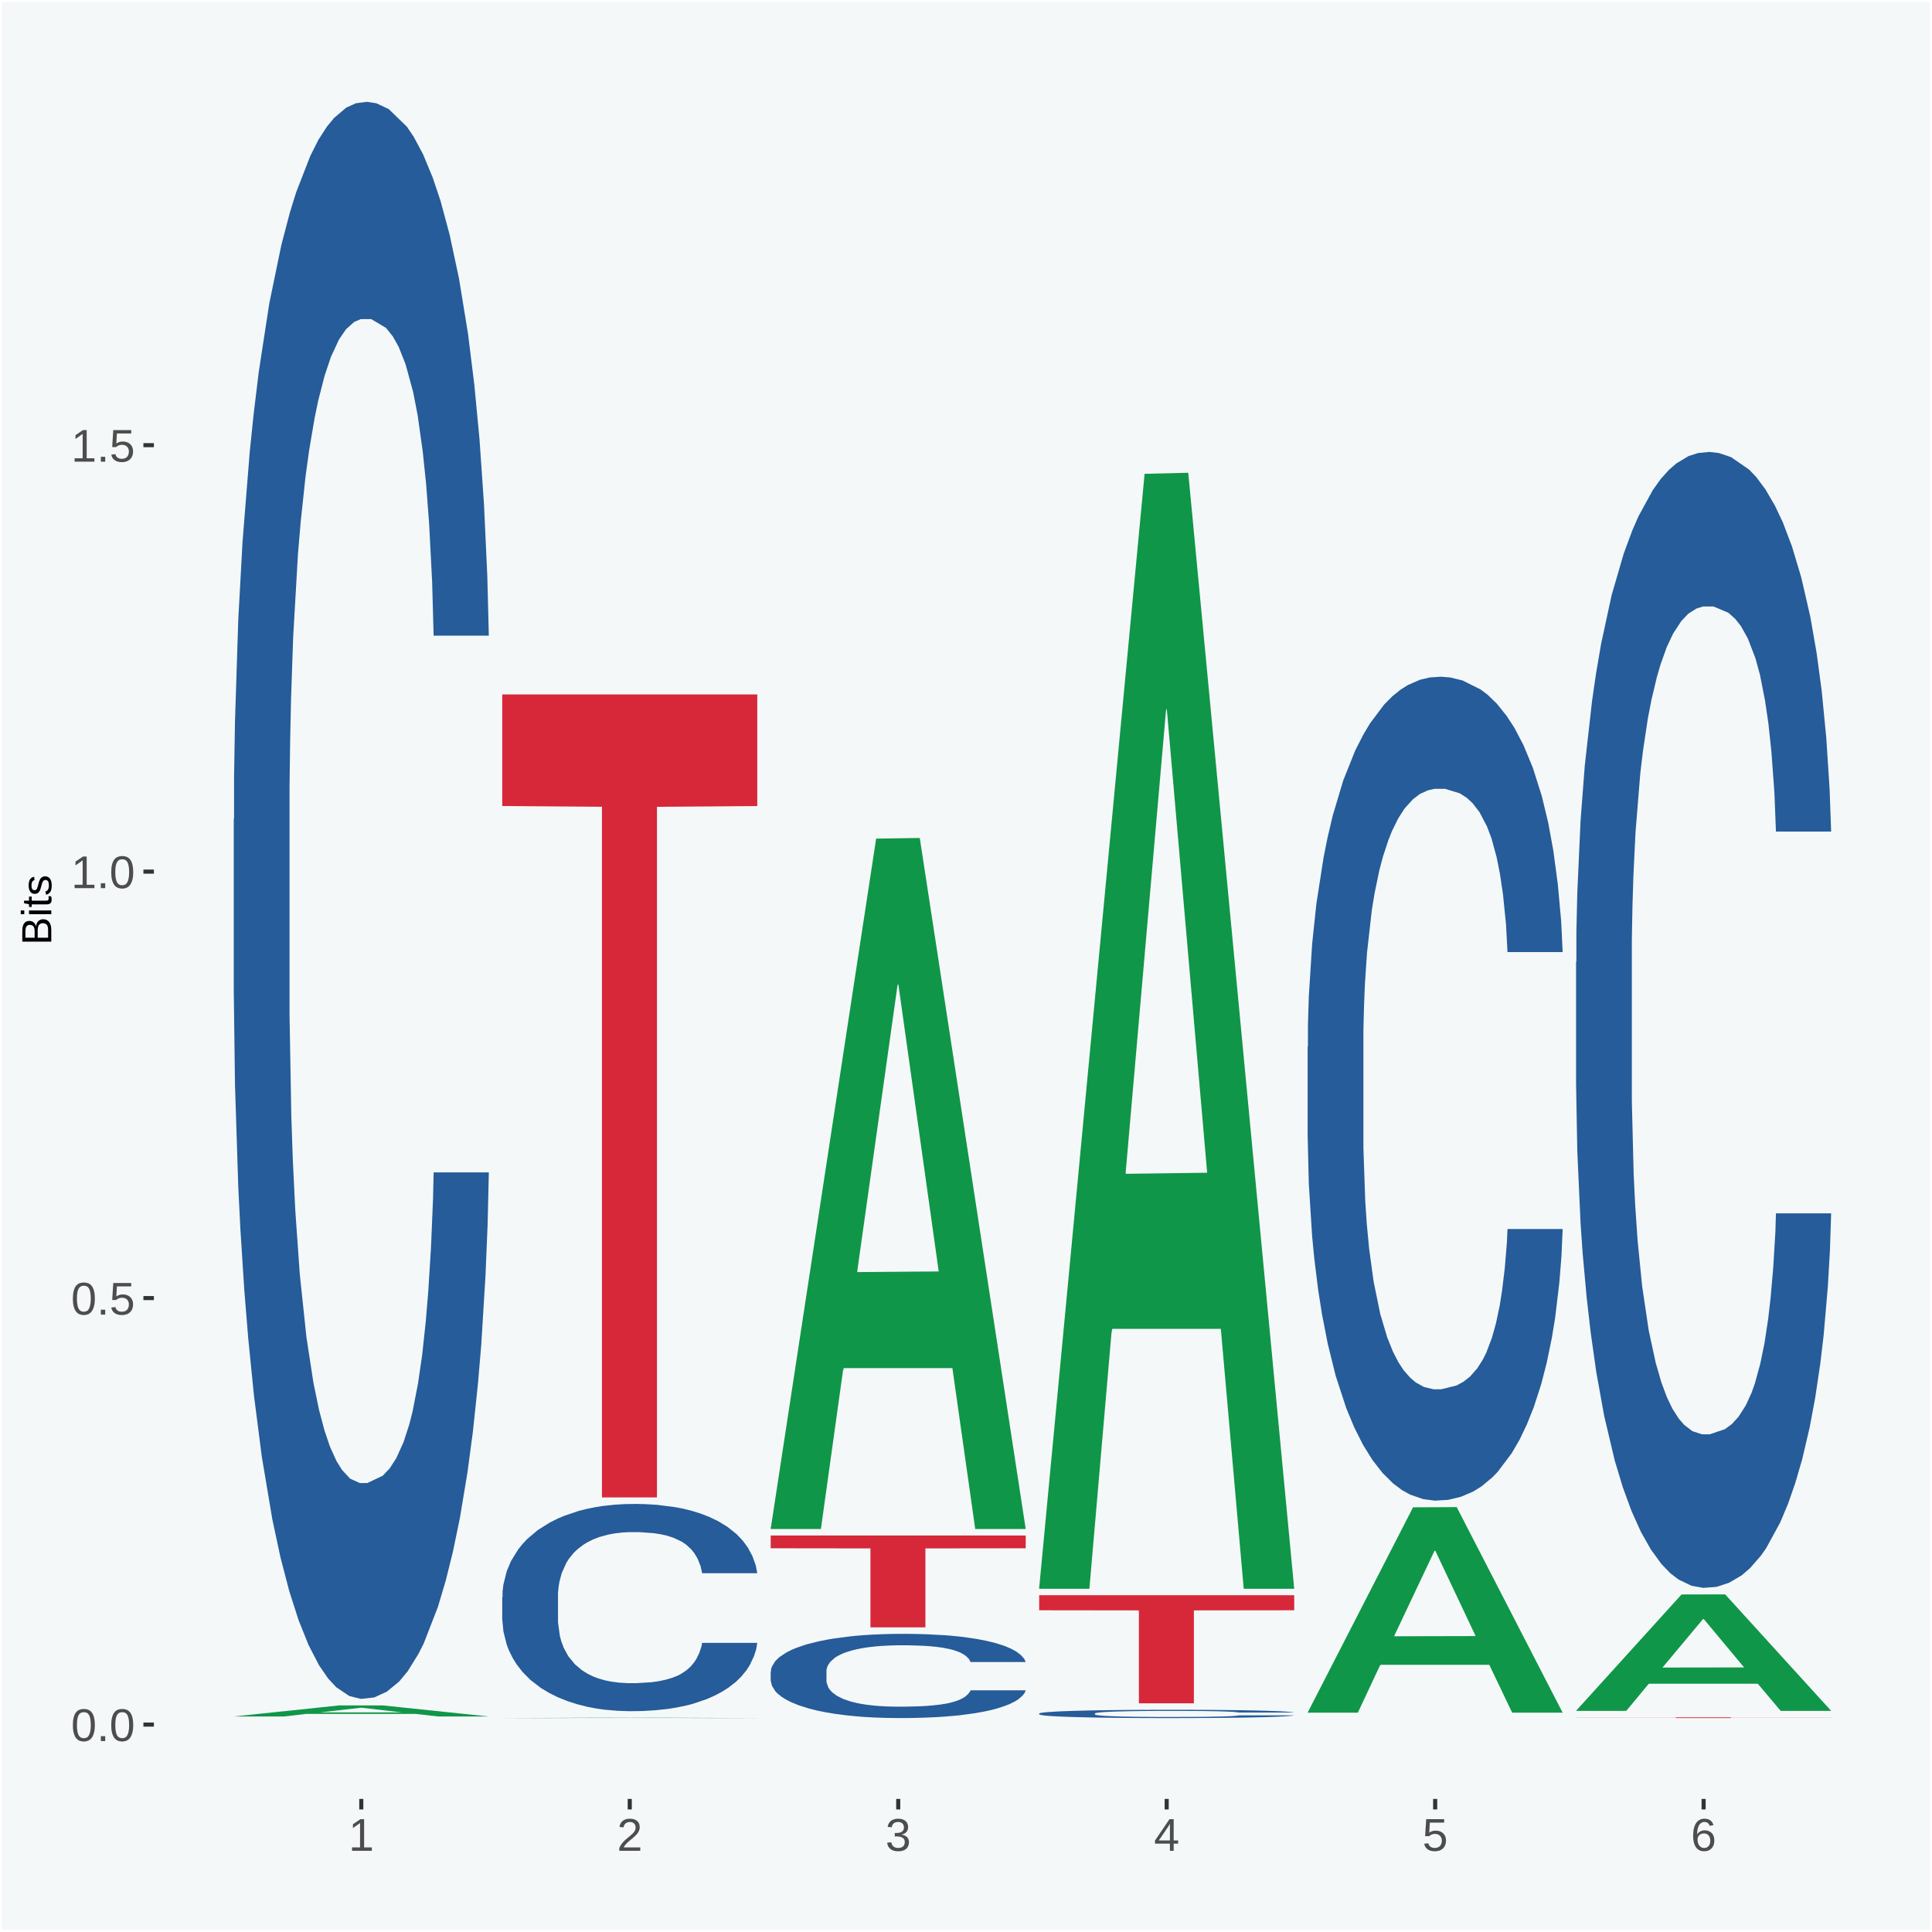 <?xml version="1.0" encoding="UTF-8"?>
<svg xmlns="http://www.w3.org/2000/svg" xmlns:xlink="http://www.w3.org/1999/xlink" width="504pt" height="504pt" viewBox="0 0 504 504" version="1.1">
<defs>
<g>
<symbol overflow="visible" id="glyph0-0">
<path style="stroke:none;" d="M 0.406 0 L 0.406 -8 L 3.594 -8 L 3.594 0 Z M 0.797 -0.406 L 3.188 -0.406 L 3.188 -7.594 L 0.797 -7.594 Z M 0.797 -0.406 "/>
</symbol>
<symbol overflow="visible" id="glyph0-1">
<path style="stroke:none;" d="M 6.203 -4.125 C 6.203 -3.332 6.125 -2.664 5.969 -2.125 C 5.82 -1.582 5.617 -1.145 5.359 -0.812 C 5.098 -0.477 4.789 -0.238 4.438 -0.094 C 4.094 0.051 3.723 0.125 3.328 0.125 C 2.922 0.125 2.539 0.051 2.188 -0.094 C 1.844 -0.238 1.539 -0.477 1.281 -0.812 C 1.031 -1.145 0.832 -1.582 0.688 -2.125 C 0.539 -2.664 0.469 -3.332 0.469 -4.125 C 0.469 -4.957 0.539 -5.645 0.688 -6.188 C 0.832 -6.738 1.035 -7.176 1.297 -7.5 C 1.555 -7.82 1.859 -8.047 2.203 -8.172 C 2.555 -8.305 2.941 -8.375 3.359 -8.375 C 3.754 -8.375 4.125 -8.305 4.469 -8.172 C 4.812 -8.047 5.113 -7.82 5.375 -7.5 C 5.633 -7.176 5.836 -6.738 5.984 -6.188 C 6.129 -5.645 6.203 -4.957 6.203 -4.125 Z M 5.141 -4.125 C 5.141 -4.781 5.098 -5.328 5.016 -5.766 C 4.941 -6.203 4.828 -6.551 4.672 -6.812 C 4.516 -7.07 4.328 -7.254 4.109 -7.359 C 3.891 -7.473 3.641 -7.531 3.359 -7.531 C 3.055 -7.531 2.789 -7.473 2.562 -7.359 C 2.344 -7.254 2.156 -7.07 2 -6.812 C 1.844 -6.551 1.723 -6.203 1.641 -5.766 C 1.566 -5.328 1.531 -4.781 1.531 -4.125 C 1.531 -3.5 1.57 -2.969 1.656 -2.531 C 1.738 -2.094 1.852 -1.742 2 -1.484 C 2.156 -1.223 2.344 -1.035 2.562 -0.922 C 2.789 -0.805 3.047 -0.75 3.328 -0.75 C 3.609 -0.75 3.859 -0.805 4.078 -0.922 C 4.305 -1.035 4.492 -1.223 4.641 -1.484 C 4.797 -1.742 4.914 -2.094 5 -2.531 C 5.094 -2.969 5.141 -3.5 5.141 -4.125 Z M 5.141 -4.125 "/>
</symbol>
<symbol overflow="visible" id="glyph0-2">
<path style="stroke:none;" d="M 1.094 0 L 1.094 -1.281 L 2.234 -1.281 L 2.234 0 Z M 1.094 0 "/>
</symbol>
<symbol overflow="visible" id="glyph0-3">
<path style="stroke:none;" d="M 6.172 -2.688 C 6.172 -2.27 6.109 -1.891 5.984 -1.547 C 5.859 -1.203 5.672 -0.906 5.422 -0.656 C 5.18 -0.414 4.879 -0.223 4.516 -0.078 C 4.148 0.055 3.723 0.125 3.234 0.125 C 2.805 0.125 2.43 0.07 2.109 -0.031 C 1.785 -0.133 1.508 -0.273 1.281 -0.453 C 1.062 -0.629 0.883 -0.836 0.75 -1.078 C 0.625 -1.316 0.535 -1.57 0.484 -1.844 L 1.547 -1.969 C 1.586 -1.812 1.645 -1.66 1.719 -1.516 C 1.801 -1.367 1.91 -1.238 2.047 -1.125 C 2.18 -1.008 2.348 -0.914 2.547 -0.844 C 2.742 -0.781 2.984 -0.75 3.266 -0.75 C 3.535 -0.75 3.781 -0.789 4 -0.875 C 4.227 -0.957 4.422 -1.078 4.578 -1.234 C 4.734 -1.398 4.852 -1.602 4.938 -1.844 C 5.031 -2.082 5.078 -2.359 5.078 -2.672 C 5.078 -2.922 5.035 -3.148 4.953 -3.359 C 4.867 -3.578 4.75 -3.766 4.594 -3.922 C 4.445 -4.078 4.258 -4.195 4.031 -4.281 C 3.812 -4.363 3.562 -4.406 3.281 -4.406 C 3.113 -4.406 2.953 -4.391 2.797 -4.359 C 2.648 -4.328 2.516 -4.285 2.391 -4.234 C 2.266 -4.18 2.148 -4.117 2.047 -4.047 C 1.941 -3.973 1.844 -3.895 1.75 -3.812 L 0.719 -3.812 L 1 -8.25 L 5.688 -8.25 L 5.688 -7.359 L 1.953 -7.359 L 1.797 -4.734 C 1.984 -4.879 2.219 -5.004 2.5 -5.109 C 2.781 -5.211 3.113 -5.266 3.5 -5.266 C 3.914 -5.266 4.285 -5.203 4.609 -5.078 C 4.941 -4.953 5.223 -4.773 5.453 -4.547 C 5.68 -4.316 5.859 -4.047 5.984 -3.734 C 6.109 -3.422 6.172 -3.07 6.172 -2.688 Z M 6.172 -2.688 "/>
</symbol>
<symbol overflow="visible" id="glyph0-4">
<path style="stroke:none;" d="M 0.922 0 L 0.922 -0.891 L 3.016 -0.891 L 3.016 -7.25 L 1.156 -5.922 L 1.156 -6.922 L 3.109 -8.25 L 4.078 -8.25 L 4.078 -0.891 L 6.094 -0.891 L 6.094 0 Z M 0.922 0 "/>
</symbol>
<symbol overflow="visible" id="glyph0-5">
<path style="stroke:none;" d="M 0.609 0 L 0.609 -0.75 C 0.805 -1.207 1.047 -1.609 1.328 -1.953 C 1.617 -2.305 1.922 -2.625 2.234 -2.906 C 2.555 -3.188 2.867 -3.445 3.172 -3.688 C 3.484 -3.938 3.766 -4.18 4.016 -4.422 C 4.266 -4.66 4.469 -4.91 4.625 -5.172 C 4.781 -5.441 4.859 -5.742 4.859 -6.078 C 4.859 -6.316 4.82 -6.523 4.75 -6.703 C 4.676 -6.879 4.57 -7.023 4.438 -7.141 C 4.312 -7.266 4.156 -7.359 3.969 -7.422 C 3.781 -7.484 3.578 -7.516 3.359 -7.516 C 3.141 -7.516 2.938 -7.484 2.75 -7.422 C 2.57 -7.367 2.41 -7.281 2.266 -7.156 C 2.117 -7.039 2 -6.895 1.906 -6.719 C 1.812 -6.551 1.754 -6.352 1.734 -6.125 L 0.656 -6.219 C 0.688 -6.508 0.766 -6.785 0.891 -7.047 C 1.023 -7.316 1.203 -7.551 1.422 -7.75 C 1.648 -7.945 1.922 -8.098 2.234 -8.203 C 2.555 -8.316 2.93 -8.375 3.359 -8.375 C 3.766 -8.375 4.125 -8.328 4.438 -8.234 C 4.758 -8.141 5.031 -7.992 5.25 -7.797 C 5.477 -7.609 5.648 -7.375 5.766 -7.094 C 5.879 -6.812 5.938 -6.488 5.938 -6.125 C 5.938 -5.844 5.883 -5.578 5.781 -5.328 C 5.688 -5.078 5.555 -4.836 5.391 -4.609 C 5.223 -4.379 5.031 -4.16 4.812 -3.953 C 4.594 -3.742 4.363 -3.535 4.125 -3.328 C 3.895 -3.129 3.656 -2.93 3.406 -2.734 C 3.164 -2.535 2.938 -2.336 2.719 -2.141 C 2.508 -1.941 2.32 -1.738 2.156 -1.531 C 1.988 -1.332 1.859 -1.117 1.766 -0.891 L 6.078 -0.891 L 6.078 0 Z M 0.609 0 "/>
</symbol>
<symbol overflow="visible" id="glyph0-6">
<path style="stroke:none;" d="M 6.141 -2.281 C 6.141 -1.906 6.078 -1.566 5.953 -1.266 C 5.836 -0.973 5.66 -0.723 5.422 -0.516 C 5.18 -0.305 4.883 -0.145 4.531 -0.031 C 4.188 0.07 3.789 0.125 3.344 0.125 C 2.832 0.125 2.398 0.062 2.047 -0.062 C 1.703 -0.195 1.414 -0.367 1.188 -0.578 C 0.957 -0.785 0.785 -1.02 0.672 -1.281 C 0.566 -1.551 0.492 -1.832 0.453 -2.125 L 1.547 -2.219 C 1.578 -2 1.633 -1.801 1.719 -1.625 C 1.801 -1.445 1.914 -1.289 2.062 -1.156 C 2.207 -1.031 2.383 -0.93 2.594 -0.859 C 2.801 -0.785 3.051 -0.75 3.344 -0.75 C 3.875 -0.75 4.289 -0.879 4.594 -1.141 C 4.895 -1.41 5.047 -1.801 5.047 -2.312 C 5.047 -2.613 4.977 -2.859 4.844 -3.047 C 4.707 -3.234 4.539 -3.379 4.344 -3.484 C 4.145 -3.586 3.926 -3.656 3.688 -3.688 C 3.445 -3.727 3.227 -3.75 3.031 -3.75 L 2.438 -3.75 L 2.438 -4.656 L 3.016 -4.656 C 3.211 -4.656 3.414 -4.676 3.625 -4.719 C 3.844 -4.758 4.039 -4.832 4.219 -4.938 C 4.395 -5.051 4.539 -5.195 4.656 -5.375 C 4.77 -5.562 4.828 -5.797 4.828 -6.078 C 4.828 -6.523 4.695 -6.875 4.438 -7.125 C 4.188 -7.383 3.801 -7.516 3.281 -7.516 C 2.82 -7.516 2.445 -7.395 2.156 -7.156 C 1.875 -6.914 1.707 -6.578 1.656 -6.141 L 0.594 -6.234 C 0.633 -6.598 0.734 -6.91 0.891 -7.172 C 1.047 -7.441 1.242 -7.664 1.484 -7.844 C 1.734 -8.02 2.008 -8.148 2.312 -8.234 C 2.625 -8.328 2.953 -8.375 3.297 -8.375 C 3.754 -8.375 4.148 -8.316 4.484 -8.203 C 4.816 -8.086 5.086 -7.93 5.297 -7.734 C 5.516 -7.535 5.672 -7.301 5.766 -7.031 C 5.867 -6.77 5.922 -6.488 5.922 -6.188 C 5.922 -5.945 5.883 -5.723 5.812 -5.516 C 5.75 -5.305 5.645 -5.113 5.5 -4.938 C 5.363 -4.77 5.188 -4.625 4.969 -4.5 C 4.75 -4.383 4.488 -4.297 4.188 -4.234 L 4.188 -4.219 C 4.52 -4.176 4.805 -4.098 5.047 -3.984 C 5.297 -3.867 5.5 -3.723 5.656 -3.547 C 5.82 -3.379 5.941 -3.188 6.016 -2.969 C 6.098 -2.75 6.141 -2.52 6.141 -2.281 Z M 6.141 -2.281 "/>
</symbol>
<symbol overflow="visible" id="glyph0-7">
<path style="stroke:none;" d="M 5.156 -1.875 L 5.156 0 L 4.172 0 L 4.172 -1.875 L 0.281 -1.875 L 0.281 -2.688 L 4.062 -8.25 L 5.156 -8.25 L 5.156 -2.703 L 6.328 -2.703 L 6.328 -1.875 Z M 4.172 -7.062 C 4.16 -7.039 4.141 -7.004 4.109 -6.953 C 4.078 -6.898 4.039 -6.836 4 -6.766 C 3.957 -6.691 3.914 -6.617 3.875 -6.547 C 3.844 -6.473 3.812 -6.414 3.781 -6.375 L 1.656 -3.25 C 1.633 -3.219 1.602 -3.176 1.562 -3.125 C 1.531 -3.07 1.492 -3.02 1.453 -2.969 C 1.422 -2.914 1.383 -2.863 1.344 -2.812 C 1.301 -2.77 1.27 -2.734 1.25 -2.703 L 4.172 -2.703 Z M 4.172 -7.062 "/>
</symbol>
<symbol overflow="visible" id="glyph0-8">
<path style="stroke:none;" d="M 6.141 -2.703 C 6.141 -2.285 6.082 -1.906 5.969 -1.562 C 5.852 -1.219 5.68 -0.922 5.453 -0.672 C 5.234 -0.422 4.957 -0.223 4.625 -0.078 C 4.289 0.055 3.91 0.125 3.484 0.125 C 3.004 0.125 2.582 0.031 2.219 -0.156 C 1.863 -0.344 1.566 -0.609 1.328 -0.953 C 1.086 -1.297 0.906 -1.719 0.781 -2.219 C 0.664 -2.727 0.609 -3.301 0.609 -3.938 C 0.609 -4.676 0.676 -5.32 0.812 -5.875 C 0.945 -6.426 1.141 -6.883 1.391 -7.25 C 1.648 -7.625 1.961 -7.906 2.328 -8.094 C 2.691 -8.281 3.102 -8.375 3.562 -8.375 C 3.844 -8.375 4.102 -8.344 4.344 -8.281 C 4.594 -8.227 4.816 -8.133 5.016 -8 C 5.223 -7.875 5.398 -7.703 5.547 -7.484 C 5.703 -7.273 5.828 -7.016 5.922 -6.703 L 4.906 -6.516 C 4.801 -6.867 4.629 -7.125 4.391 -7.281 C 4.148 -7.445 3.867 -7.531 3.547 -7.531 C 3.266 -7.531 3.004 -7.457 2.766 -7.312 C 2.535 -7.176 2.336 -6.973 2.172 -6.703 C 2.004 -6.43 1.875 -6.086 1.781 -5.672 C 1.695 -5.266 1.656 -4.789 1.656 -4.25 C 1.852 -4.602 2.125 -4.875 2.469 -5.062 C 2.812 -5.25 3.207 -5.344 3.656 -5.344 C 4.031 -5.344 4.367 -5.281 4.672 -5.156 C 4.984 -5.031 5.25 -4.852 5.469 -4.625 C 5.688 -4.406 5.852 -4.129 5.969 -3.797 C 6.082 -3.473 6.141 -3.109 6.141 -2.703 Z M 5.078 -2.656 C 5.078 -2.938 5.039 -3.191 4.969 -3.422 C 4.895 -3.66 4.785 -3.859 4.641 -4.016 C 4.504 -4.18 4.332 -4.305 4.125 -4.391 C 3.926 -4.484 3.688 -4.531 3.406 -4.531 C 3.219 -4.531 3.023 -4.5 2.828 -4.438 C 2.629 -4.383 2.453 -4.289 2.297 -4.156 C 2.141 -4.031 2.008 -3.863 1.906 -3.656 C 1.812 -3.457 1.766 -3.207 1.766 -2.906 C 1.766 -2.602 1.801 -2.316 1.875 -2.047 C 1.957 -1.785 2.07 -1.555 2.219 -1.359 C 2.363 -1.172 2.539 -1.02 2.75 -0.906 C 2.957 -0.789 3.191 -0.734 3.453 -0.734 C 3.703 -0.734 3.926 -0.773 4.125 -0.859 C 4.332 -0.953 4.504 -1.082 4.641 -1.25 C 4.785 -1.414 4.895 -1.613 4.969 -1.844 C 5.039 -2.082 5.078 -2.352 5.078 -2.656 Z M 5.078 -2.656 "/>
</symbol>
<symbol overflow="visible" id="glyph1-0">
<path style="stroke:none;" d="M 0 -0.359 L -7.328 -0.359 L -7.328 -3.281 L 0 -3.281 Z M -0.359 -0.734 L -0.359 -2.922 L -6.969 -2.922 L -6.969 -0.734 Z M -0.359 -0.734 "/>
</symbol>
<symbol overflow="visible" id="glyph1-1">
<path style="stroke:none;" d="M -2.125 -6.75 C -1.75 -6.75 -1.426 -6.676 -1.156 -6.531 C -0.883 -6.383 -0.66 -6.18 -0.484 -5.922 C -0.316 -5.672 -0.191 -5.375 -0.109 -5.031 C -0.035 -4.695 0 -4.344 0 -3.969 L 0 -0.906 L -7.562 -0.906 L -7.562 -3.656 C -7.562 -4.07 -7.523 -4.441 -7.453 -4.766 C -7.391 -5.098 -7.281 -5.379 -7.125 -5.609 C -6.977 -5.836 -6.789 -6.008 -6.562 -6.125 C -6.332 -6.25 -6.055 -6.312 -5.734 -6.312 C -5.523 -6.312 -5.328 -6.281 -5.141 -6.219 C -4.953 -6.164 -4.781 -6.078 -4.625 -5.953 C -4.477 -5.836 -4.348 -5.688 -4.234 -5.5 C -4.129 -5.32 -4.047 -5.113 -3.984 -4.875 C -3.953 -5.176 -3.883 -5.441 -3.781 -5.672 C -3.676 -5.91 -3.539 -6.109 -3.375 -6.266 C -3.219 -6.43 -3.031 -6.551 -2.812 -6.625 C -2.602 -6.707 -2.375 -6.75 -2.125 -6.75 Z M -5.609 -5.281 C -6.016 -5.281 -6.305 -5.141 -6.484 -4.859 C -6.66 -4.586 -6.75 -4.188 -6.75 -3.656 L -6.75 -1.922 L -4.344 -1.922 L -4.344 -3.656 C -4.344 -3.957 -4.375 -4.211 -4.438 -4.422 C -4.5 -4.629 -4.582 -4.797 -4.688 -4.922 C -4.801 -5.047 -4.93 -5.133 -5.078 -5.188 C -5.234 -5.25 -5.41 -5.281 -5.609 -5.281 Z M -2.219 -5.719 C -2.457 -5.719 -2.66 -5.672 -2.828 -5.578 C -2.992 -5.492 -3.129 -5.367 -3.234 -5.203 C -3.348 -5.047 -3.426 -4.848 -3.469 -4.609 C -3.52 -4.379 -3.547 -4.125 -3.547 -3.844 L -3.547 -1.922 L -0.828 -1.922 L -0.828 -3.922 C -0.828 -4.18 -0.848 -4.422 -0.891 -4.641 C -0.93 -4.859 -1.004 -5.047 -1.109 -5.203 C -1.211 -5.367 -1.352 -5.492 -1.531 -5.578 C -1.719 -5.672 -1.945 -5.719 -2.219 -5.719 Z M -2.219 -5.719 "/>
</symbol>
<symbol overflow="visible" id="glyph1-2">
<path style="stroke:none;" d="M -7.047 -0.734 L -7.969 -0.734 L -7.969 -1.703 L -7.047 -1.703 Z M 0 -0.734 L -5.812 -0.734 L -5.812 -1.703 L 0 -1.703 Z M 0 -0.734 "/>
</symbol>
<symbol overflow="visible" id="glyph1-3">
<path style="stroke:none;" d="M -0.047 -2.969 C -0.004 -2.82 0.023 -2.672 0.047 -2.516 C 0.078 -2.367 0.094 -2.195 0.094 -2 C 0.094 -1.227 -0.348 -0.844 -1.234 -0.844 L -5.109 -0.844 L -5.109 -0.172 L -5.812 -0.172 L -5.812 -0.875 L -7.109 -1.156 L -7.109 -1.812 L -5.812 -1.812 L -5.812 -2.875 L -5.109 -2.875 L -5.109 -1.812 L -1.438 -1.812 C -1.156 -1.812 -0.957 -1.852 -0.844 -1.938 C -0.738 -2.031 -0.688 -2.191 -0.688 -2.422 C -0.688 -2.516 -0.691 -2.602 -0.703 -2.688 C -0.711 -2.77 -0.727 -2.863 -0.75 -2.969 Z M -0.047 -2.969 "/>
</symbol>
<symbol overflow="visible" id="glyph1-4">
<path style="stroke:none;" d="M -1.609 -5.109 C -1.336 -5.109 -1.094 -5.051 -0.875 -4.938 C -0.664 -4.832 -0.488 -4.68 -0.344 -4.484 C -0.195 -4.285 -0.082 -4.039 0 -3.75 C 0.07 -3.457 0.109 -3.125 0.109 -2.75 C 0.109 -2.406 0.082 -2.098 0.031 -1.828 C -0.02 -1.555 -0.102 -1.316 -0.219 -1.109 C -0.332 -0.91 -0.484 -0.742 -0.672 -0.609 C -0.859 -0.473 -1.086 -0.375 -1.359 -0.312 L -1.531 -1.156 C -1.219 -1.238 -0.988 -1.41 -0.844 -1.672 C -0.695 -1.93 -0.625 -2.289 -0.625 -2.75 C -0.625 -2.957 -0.641 -3.145 -0.672 -3.312 C -0.703 -3.488 -0.75 -3.641 -0.812 -3.766 C -0.883 -3.891 -0.977 -3.984 -1.094 -4.047 C -1.207 -4.117 -1.352 -4.156 -1.531 -4.156 C -1.707 -4.156 -1.848 -4.113 -1.953 -4.031 C -2.066 -3.957 -2.16 -3.844 -2.234 -3.688 C -2.316 -3.539 -2.383 -3.363 -2.438 -3.156 C -2.5 -2.945 -2.562 -2.719 -2.625 -2.469 C -2.688 -2.238 -2.754 -2.008 -2.828 -1.781 C -2.898 -1.551 -3 -1.344 -3.125 -1.156 C -3.25 -0.969 -3.398 -0.816 -3.578 -0.703 C -3.766 -0.586 -4 -0.531 -4.281 -0.531 C -4.812 -0.531 -5.211 -0.719 -5.484 -1.094 C -5.766 -1.477 -5.906 -2.031 -5.906 -2.75 C -5.906 -3.395 -5.789 -3.906 -5.562 -4.281 C -5.332 -4.656 -4.973 -4.895 -4.484 -5 L -4.375 -4.125 C -4.52 -4.094 -4.645 -4.035 -4.75 -3.953 C -4.852 -3.867 -4.938 -3.766 -5 -3.641 C -5.062 -3.516 -5.102 -3.375 -5.125 -3.219 C -5.156 -3.07 -5.172 -2.914 -5.172 -2.75 C -5.172 -2.312 -5.102 -1.988 -4.969 -1.781 C -4.844 -1.582 -4.645 -1.484 -4.375 -1.484 C -4.219 -1.484 -4.086 -1.52 -3.984 -1.594 C -3.879 -1.664 -3.789 -1.77 -3.719 -1.906 C -3.656 -2.051 -3.598 -2.219 -3.547 -2.406 C -3.492 -2.602 -3.438 -2.816 -3.375 -3.047 C -3.332 -3.203 -3.289 -3.359 -3.25 -3.516 C -3.207 -3.68 -3.156 -3.836 -3.094 -3.984 C -3.031 -4.141 -2.957 -4.285 -2.875 -4.422 C -2.789 -4.555 -2.688 -4.672 -2.562 -4.766 C -2.445 -4.867 -2.312 -4.953 -2.156 -5.016 C -2 -5.078 -1.816 -5.109 -1.609 -5.109 Z M -1.609 -5.109 "/>
</symbol>
</g>
<clipPath id="clip1">
  <path d="M 40.148 5.48 L 498.52 5.48 L 498.52 469.281 L 40.148 469.281 Z M 40.148 5.48 "/>
</clipPath>
</defs>
<g id="surface1">
<rect x="0" y="0" width="504" height="504" style="fill:rgb(96.078%,97.255%,97.647%);fill-opacity:1;stroke:none;"/>
<path style="fill:none;stroke-width:1.07;stroke-linecap:round;stroke-linejoin:round;stroke:rgb(100%,100%,100%);stroke-opacity:1;stroke-miterlimit:10;" d="M 0 0 L 504 0 L 504 504 L 0 504 Z M 0 0 " transform="matrix(1,0,0,-1,0,504)"/>
<g clip-path="url(#clip1)" clip-rule="nonzero">
<path style=" stroke:none;fill-rule:nonzero;fill:rgb(96.078%,97.255%,97.647%);fill-opacity:1;" d="M 40.148 469.281 L 498.52 469.281 L 498.52 5.48 L 40.148 5.48 Z M 40.148 469.281 "/>
</g>
<path style=" stroke:none;fill-rule:nonzero;fill:rgb(6.274%,58.824%,28.235%);fill-opacity:1;" d="M 60.98 447.77 L 61.051 447.77 L 88.488 444.891 L 99.871 444.891 L 127.52 447.781 L 114.352 447.781 L 108.379 447.102 L 80.051 447.102 L 79.852 447.109 L 74.078 447.781 L 60.98 447.781 L 60.98 447.77 L 83.621 446.699 L 104.809 446.699 L 94.32 445.5 L 94.18 445.5 L 94.039 445.512 L 83.551 446.699 L 83.621 446.699 Z M 60.98 447.77 "/>
<path style=" stroke:none;fill-rule:nonzero;fill:rgb(14.51%,36.078%,60.001%);fill-opacity:1;" d="M 60.98 213.762 L 61.059 213.379 L 61.059 202.73 L 61.301 188.27 L 62.16 161.629 L 63.262 141.469 L 65.148 117.879 L 66.172 107.988 L 67.512 96.949 L 70.262 79.07 L 73.41 63.852 L 75.609 55.48 L 77.262 50.148 L 80.961 40.641 L 83.078 36.449 L 85.281 33.031 L 87.172 30.75 L 90.32 28.078 L 92.828 26.941 L 95.738 26.559 L 98.18 26.941 L 101.41 28.461 L 106.129 33.031 L 107.93 35.691 L 110.371 40.262 L 112.891 46.352 L 114.93 52.43 L 117.289 61.191 L 119.73 72.602 L 122.09 87.059 L 123.738 100.379 L 125.078 114.449 L 126.262 131.578 L 127.121 150.219 L 127.52 165.82 L 113.121 165.82 L 112.73 151.738 L 111.941 136.52 L 111.16 126.25 L 110.289 117.879 L 108.961 108.371 L 107.781 102.281 L 105.809 95.051 L 104 90.48 L 102.512 87.82 L 100.699 85.539 L 96.852 83.25 L 94.09 83.25 L 92.359 84.012 L 90.238 85.922 L 88.43 88.578 L 86.309 93.148 L 84.66 98.09 L 83 104.559 L 82.059 109.129 L 80.641 117.5 L 79.699 124.352 L 78.441 136.141 L 77.73 144.512 L 76.48 166.199 L 75.93 182.18 L 75.691 193.211 L 75.531 205.391 L 75.531 264.75 L 76 291.379 L 76.398 302.801 L 77.031 315.73 L 78.211 332.469 L 79.941 348.828 L 81.75 360.629 L 83.238 367.859 L 84.66 373.191 L 86.07 377.371 L 87.801 381.18 L 89.219 383.461 L 91.34 385.738 L 93.859 386.879 L 95.82 386.879 L 99.828 384.98 L 101.641 383.078 L 103.371 380.41 L 105.262 376.23 L 106.75 371.66 L 107.621 368.238 L 109.031 361.012 L 110.141 353.398 L 111.078 344.648 L 111.711 337.039 L 112.422 325.621 L 112.969 312.691 L 113.121 305.84 L 127.52 305.84 L 127.199 319.539 L 126.648 332.852 L 125.551 350.738 L 124.68 361.012 L 123.352 373.57 L 121.93 384.219 L 119.969 396.012 L 118.16 404.77 L 116.27 412.379 L 114.23 419.219 L 110.531 428.738 L 109.191 431.398 L 106.359 435.969 L 104.16 438.629 L 100.93 441.289 L 97.629 442.809 L 94.172 443.199 L 91.102 442.43 L 87.719 440.148 L 85.602 437.871 L 83.238 434.441 L 80.488 429.121 L 77.891 422.648 L 75.449 415.039 L 73.172 406.289 L 71.051 396.398 L 68.301 380.031 L 66.25 364.051 L 64.762 349.211 L 63.738 336.66 L 62.711 320.68 L 62.16 309.641 L 61.301 283.012 L 60.98 258.281 Z M 60.98 213.762 "/>
<path style=" stroke:none;fill-rule:nonzero;fill:rgb(6.274%,58.824%,28.235%);fill-opacity:1;" d="M 131.02 448.191 L 131.09 448.191 L 158.52 448.09 L 169.91 448.09 L 197.551 448.191 L 184.379 448.191 L 178.41 448.172 L 149.879 448.172 L 144.121 448.191 L 131.02 448.191 L 153.648 448.16 L 174.852 448.16 L 164.352 448.121 L 164.078 448.121 L 153.578 448.16 L 153.648 448.16 Z M 131.02 448.191 "/>
<path style=" stroke:none;fill-rule:nonzero;fill:rgb(14.51%,36.078%,60.001%);fill-opacity:1;" d="M 131.02 416.621 L 131.102 416.57 L 131.102 415.191 L 131.328 413.32 L 132.199 409.859 L 133.301 407.238 L 135.191 404.18 L 136.211 402.898 L 137.551 401.461 L 140.301 399.141 L 143.441 397.172 L 145.648 396.078 L 147.301 395.391 L 150.988 394.148 L 153.121 393.609 L 155.32 393.172 L 157.211 392.871 L 160.352 392.531 L 162.871 392.379 L 165.781 392.328 L 168.219 392.379 L 171.441 392.57 L 176.16 393.172 L 177.969 393.512 L 180.41 394.109 L 182.922 394.898 L 184.969 395.691 L 187.328 396.82 L 189.762 398.301 L 192.121 400.18 L 193.77 401.91 L 195.109 403.738 L 196.289 405.961 L 197.16 408.379 L 197.551 410.398 L 183.16 410.398 L 182.762 408.57 L 181.98 406.602 L 181.191 405.27 L 180.328 404.18 L 178.988 402.941 L 177.809 402.148 L 175.84 401.219 L 174.039 400.621 L 172.539 400.281 L 170.73 399.98 L 166.879 399.691 L 164.129 399.691 L 162.398 399.781 L 160.27 400.031 L 158.461 400.379 L 156.34 400.969 L 154.691 401.609 L 153.039 402.449 L 152.09 403.039 L 150.68 404.129 L 149.73 405.02 L 148.48 406.551 L 147.77 407.641 L 146.512 410.449 L 145.961 412.531 L 145.719 413.961 L 145.57 415.539 L 145.57 423.238 L 146.039 426.699 L 146.43 428.18 L 147.059 429.859 L 148.238 432.031 L 149.969 434.148 L 151.781 435.691 L 153.27 436.621 L 154.691 437.32 L 156.102 437.859 L 157.84 438.352 L 159.25 438.648 L 161.371 438.941 L 163.891 439.09 L 165.859 439.09 L 169.871 438.852 L 171.68 438.602 L 173.41 438.25 L 175.289 437.711 L 176.789 437.121 L 177.648 436.672 L 179.07 435.73 L 180.172 434.75 L 181.109 433.609 L 181.738 432.621 L 182.449 431.141 L 183 429.461 L 183.16 428.57 L 197.551 428.57 L 197.238 430.352 L 196.68 432.078 L 195.578 434.398 L 194.719 435.73 L 193.379 437.359 L 191.969 438.75 L 190 440.281 L 188.191 441.41 L 186.301 442.398 L 184.262 443.289 L 180.559 444.531 L 179.23 444.871 L 176.391 445.461 L 174.191 445.809 L 170.969 446.148 L 167.672 446.352 L 164.211 446.398 L 161.141 446.301 L 157.762 446.012 L 155.629 445.711 L 153.27 445.27 L 150.52 444.57 L 147.93 443.73 L 145.488 442.75 L 143.211 441.609 L 141.078 440.328 L 138.328 438.199 L 136.289 436.129 L 134.789 434.199 L 133.77 432.57 L 132.75 430.5 L 132.199 429.07 L 131.328 425.609 L 131.02 422.398 Z M 131.02 416.621 "/>
<path style=" stroke:none;fill-rule:nonzero;fill:rgb(83.922%,15.686%,22.353%);fill-opacity:1;" d="M 131.02 181.16 L 197.551 181.16 L 197.551 210.27 L 171.379 210.469 L 171.379 390.629 L 157.031 390.629 L 157.031 210.469 L 131.02 210.27 Z M 131.02 181.16 "/>
<path style=" stroke:none;fill-rule:nonzero;fill:rgb(6.274%,58.824%,28.235%);fill-opacity:1;" d="M 201.051 398.539 L 201.121 398.371 L 228.559 218.77 L 239.941 218.602 L 267.578 398.879 L 254.41 398.879 L 248.449 356.898 L 220.121 356.898 L 219.91 357.578 L 214.148 398.879 L 201.051 398.879 L 201.051 398.539 L 223.691 331.852 L 244.879 331.68 L 234.391 257.02 L 234.25 256.691 L 234.109 257.191 L 223.621 331.68 L 223.691 331.852 Z M 201.051 398.539 "/>
<path style=" stroke:none;fill-rule:nonzero;fill:rgb(14.51%,36.078%,60.001%);fill-opacity:1;" d="M 201.051 436.09 L 201.129 436.07 L 201.129 435.512 L 201.371 434.75 L 202.23 433.352 L 203.328 432.281 L 205.219 431.039 L 206.238 430.52 L 207.578 429.93 L 210.328 428.988 L 213.48 428.191 L 215.68 427.75 L 217.328 427.469 L 221.031 426.969 L 223.148 426.738 L 225.352 426.559 L 227.238 426.441 L 230.391 426.301 L 232.898 426.238 L 235.809 426.219 L 238.25 426.238 L 241.469 426.32 L 246.191 426.559 L 248 426.699 L 250.441 426.941 L 252.961 427.27 L 255 427.59 L 257.359 428.051 L 259.801 428.648 L 262.16 429.41 L 263.809 430.121 L 265.148 430.859 L 266.328 431.762 L 267.191 432.738 L 267.578 433.57 L 253.191 433.57 L 252.801 432.82 L 252.012 432.02 L 251.23 431.48 L 250.359 431.039 L 249.02 430.539 L 247.84 430.219 L 245.879 429.828 L 244.07 429.59 L 242.578 429.449 L 240.77 429.328 L 236.91 429.211 L 234.16 429.211 L 232.43 429.25 L 230.309 429.352 L 228.5 429.488 L 226.371 429.73 L 224.719 429.988 L 223.07 430.34 L 222.129 430.578 L 220.711 431.02 L 219.77 431.379 L 218.512 432 L 217.801 432.441 L 216.539 433.59 L 215.988 434.43 L 215.762 435.012 L 215.602 435.648 L 215.602 438.781 L 216.07 440.191 L 216.469 440.789 L 217.09 441.469 L 218.27 442.352 L 220 443.219 L 221.809 443.84 L 223.309 444.219 L 224.719 444.5 L 226.141 444.719 L 227.871 444.922 L 229.281 445.039 L 231.41 445.16 L 233.922 445.219 L 235.891 445.219 L 239.898 445.121 L 241.711 445.02 L 243.441 444.879 L 245.328 444.66 L 246.82 444.422 L 247.691 444.238 L 249.102 443.859 L 250.199 443.461 L 251.148 443 L 251.781 442.602 L 252.48 441.988 L 253.031 441.309 L 253.191 440.949 L 267.578 440.949 L 267.27 441.672 L 266.719 442.371 L 265.621 443.32 L 264.75 443.859 L 263.422 444.52 L 262 445.078 L 260.031 445.711 L 258.23 446.172 L 256.34 446.57 L 254.289 446.93 L 250.602 447.43 L 249.262 447.57 L 246.43 447.809 L 244.23 447.949 L 241 448.09 L 237.699 448.172 L 234.238 448.191 L 231.172 448.148 L 227.789 448.031 L 225.672 447.91 L 223.309 447.73 L 220.559 447.449 L 217.961 447.109 L 215.52 446.711 L 213.238 446.25 L 211.121 445.73 L 208.371 444.859 L 206.32 444.02 L 204.828 443.238 L 203.801 442.578 L 202.781 441.73 L 202.23 441.148 L 201.371 439.75 L 201.051 438.441 Z M 201.051 436.09 "/>
<path style=" stroke:none;fill-rule:nonzero;fill:rgb(83.922%,15.686%,22.353%);fill-opacity:1;" d="M 201.051 400.57 L 267.578 400.57 L 267.578 403.898 L 241.41 403.93 L 241.41 424.531 L 227.07 424.531 L 227.07 403.93 L 201.051 403.898 Z M 201.051 400.57 "/>
<path style=" stroke:none;fill-rule:nonzero;fill:rgb(6.274%,58.824%,28.235%);fill-opacity:1;" d="M 271.09 413.91 L 271.148 413.641 L 298.59 123.602 L 309.98 123.328 L 337.621 414.461 L 324.449 414.461 L 318.48 346.66 L 290.148 346.66 L 289.949 347.762 L 284.191 414.461 L 271.09 414.461 L 271.09 413.91 L 293.719 306.211 L 314.91 305.93 L 304.422 185.379 L 304.281 184.828 L 304.148 185.648 L 293.648 305.93 L 293.719 306.211 Z M 271.09 413.91 "/>
<path style=" stroke:none;fill-rule:nonzero;fill:rgb(14.51%,36.078%,60.001%);fill-opacity:1;" d="M 271.09 447 L 271.16 447 L 271.16 446.949 L 271.398 446.871 L 272.27 446.73 L 273.371 446.629 L 275.25 446.512 L 276.281 446.449 L 277.609 446.398 L 280.371 446.301 L 283.512 446.219 L 285.711 446.18 L 287.359 446.148 L 291.059 446.102 L 293.18 446.078 L 295.391 446.059 L 297.27 446.051 L 300.422 446.039 L 302.941 446.031 L 308.281 446.031 L 311.512 446.039 L 316.23 446.059 L 318.039 446.078 L 320.469 446.102 L 322.988 446.129 L 325.031 446.172 L 327.391 446.211 L 329.828 446.27 L 332.191 446.352 L 333.84 446.41 L 335.18 446.488 L 336.359 446.578 L 337.219 446.672 L 337.621 446.75 L 323.23 446.75 L 322.828 446.68 L 322.051 446.602 L 321.262 446.551 L 320.391 446.512 L 319.059 446.461 L 317.879 446.422 L 315.91 446.391 L 314.102 446.359 L 312.609 446.352 L 310.801 446.34 L 306.949 446.328 L 302.461 446.328 L 300.34 446.34 L 298.531 446.352 L 296.41 446.379 L 294.762 446.398 L 293.109 446.441 L 292.16 446.461 L 290.75 446.5 L 289.801 446.539 L 288.539 446.602 L 287.84 446.641 L 286.578 446.762 L 286.031 446.84 L 285.789 446.898 L 285.629 446.961 L 285.629 447.27 L 286.109 447.41 L 286.5 447.461 L 287.129 447.531 L 288.309 447.621 L 290.039 447.699 L 291.852 447.77 L 293.34 447.801 L 294.762 447.828 L 296.172 447.852 L 297.898 447.871 L 299.32 447.879 L 301.441 447.898 L 305.922 447.898 L 309.941 447.891 L 311.738 447.879 L 313.469 447.871 L 315.359 447.852 L 316.859 447.82 L 317.719 447.801 L 319.141 447.77 L 320.238 447.73 L 321.18 447.68 L 321.809 447.641 L 322.52 447.578 L 323.07 447.52 L 323.23 447.48 L 337.621 447.48 L 337.301 447.551 L 336.75 447.621 L 335.648 447.711 L 334.789 447.77 L 333.449 447.828 L 332.031 447.891 L 330.07 447.949 L 328.262 447.988 L 326.371 448.031 L 324.328 448.07 L 320.629 448.121 L 319.289 448.129 L 316.461 448.16 L 314.262 448.172 L 311.039 448.18 L 307.73 448.191 L 301.211 448.191 L 297.82 448.18 L 295.699 448.172 L 293.34 448.148 L 290.59 448.121 L 287.988 448.09 L 285.559 448.051 L 283.281 448 L 281.148 447.949 L 278.398 447.871 L 276.352 447.781 L 274.859 447.711 L 273.84 447.641 L 272.82 447.559 L 272.27 447.5 L 271.398 447.359 L 271.09 447.23 Z M 271.09 447 "/>
<path style=" stroke:none;fill-rule:nonzero;fill:rgb(83.922%,15.686%,22.353%);fill-opacity:1;" d="M 271.09 416.148 L 337.621 416.148 L 337.621 420.07 L 311.449 420.102 L 311.449 444.34 L 297.102 444.34 L 297.102 420.102 L 271.09 420.07 Z M 271.09 416.148 "/>
<path style=" stroke:none;fill-rule:nonzero;fill:rgb(6.274%,58.824%,28.235%);fill-opacity:1;" d="M 341.121 446.691 L 341.191 446.641 L 368.621 393.211 L 380.012 393.16 L 407.648 446.789 L 394.48 446.789 L 388.512 434.301 L 360.191 434.301 L 359.98 434.5 L 354.219 446.789 L 341.121 446.789 L 341.121 446.691 L 363.75 426.852 L 384.949 426.801 L 374.449 404.59 L 374.32 404.488 L 374.18 404.641 L 363.691 426.801 L 363.75 426.852 Z M 341.121 446.691 "/>
<path style=" stroke:none;fill-rule:nonzero;fill:rgb(14.51%,36.078%,60.001%);fill-opacity:1;" d="M 341.121 273.102 L 341.199 272.91 L 341.199 267.41 L 341.43 259.949 L 342.301 246.211 L 343.398 235.809 L 345.289 223.641 L 346.309 218.539 L 347.648 212.84 L 350.398 203.621 L 353.539 195.77 L 355.75 191.449 L 357.398 188.699 L 361.09 183.789 L 363.219 181.641 L 365.422 179.871 L 367.309 178.691 L 370.449 177.32 L 372.969 176.73 L 375.879 176.531 L 378.32 176.73 L 381.539 177.512 L 386.262 179.871 L 388.07 181.238 L 390.512 183.602 L 393.02 186.738 L 395.07 189.879 L 397.43 194.391 L 399.871 200.281 L 402.23 207.738 L 403.879 214.609 L 405.211 221.871 L 406.391 230.711 L 407.262 240.32 L 407.648 248.371 L 393.262 248.371 L 392.871 241.109 L 392.078 233.262 L 391.289 227.961 L 390.43 223.641 L 389.09 218.73 L 387.91 215.59 L 385.949 211.859 L 384.141 209.512 L 382.641 208.129 L 380.828 206.961 L 376.98 205.781 L 374.23 205.781 L 372.5 206.172 L 370.371 207.148 L 368.57 208.531 L 366.441 210.879 L 364.789 213.43 L 363.141 216.77 L 362.199 219.129 L 360.781 223.441 L 359.84 226.98 L 358.578 233.059 L 357.871 237.379 L 356.609 248.57 L 356.059 256.809 L 355.828 262.512 L 355.672 268.789 L 355.672 299.41 L 356.141 313.148 L 356.531 319.039 L 357.16 325.711 L 358.34 334.352 L 360.07 342.789 L 361.879 348.871 L 363.379 352.602 L 364.789 355.352 L 366.211 357.512 L 367.941 359.469 L 369.352 360.648 L 371.48 361.828 L 373.988 362.422 L 375.961 362.422 L 379.969 361.43 L 381.781 360.449 L 383.512 359.078 L 385.398 356.922 L 386.891 354.559 L 387.75 352.801 L 389.172 349.07 L 390.27 345.141 L 391.219 340.629 L 391.84 336.699 L 392.551 330.809 L 393.102 324.141 L 393.262 320.609 L 407.648 320.609 L 407.34 327.672 L 406.789 334.539 L 405.691 343.77 L 404.82 349.07 L 403.48 355.551 L 402.07 361.039 L 400.102 367.129 L 398.289 371.641 L 396.41 375.57 L 394.359 379.102 L 390.66 384.012 L 389.328 385.379 L 386.5 387.738 L 384.289 389.109 L 381.07 390.48 L 377.77 391.27 L 374.309 391.469 L 371.238 391.07 L 367.859 389.898 L 365.73 388.719 L 363.379 386.949 L 360.621 384.199 L 358.031 380.871 L 355.59 376.941 L 353.309 372.43 L 351.191 367.32 L 348.43 358.879 L 346.391 350.641 L 344.891 342.98 L 343.871 336.512 L 342.852 328.262 L 342.301 322.57 L 341.43 308.828 L 341.121 296.07 Z M 341.121 273.102 "/>
<path style=" stroke:none;fill-rule:nonzero;fill:rgb(6.274%,58.824%,28.235%);fill-opacity:1;" d="M 411.148 446.25 L 411.219 446.219 L 438.66 415.949 L 450.039 415.922 L 477.691 446.309 L 464.52 446.309 L 458.551 439.23 L 430.219 439.23 L 430.02 439.352 L 424.25 446.309 L 411.148 446.309 L 411.148 446.25 L 433.789 435.012 L 454.98 434.98 L 444.488 422.398 L 444.352 422.34 L 444.211 422.43 L 433.719 434.98 L 433.789 435.012 Z M 411.148 446.25 "/>
<path style=" stroke:none;fill-rule:nonzero;fill:rgb(14.51%,36.078%,60.001%);fill-opacity:1;" d="M 411.148 251.039 L 411.23 250.77 L 411.23 243.191 L 411.469 232.91 L 412.328 213.969 L 413.43 199.621 L 415.32 182.852 L 416.34 175.809 L 417.68 167.961 L 420.43 155.238 L 423.578 144.422 L 425.781 138.461 L 427.43 134.68 L 431.129 127.91 L 433.25 124.93 L 435.449 122.5 L 437.34 120.871 L 440.488 118.98 L 443 118.172 L 445.91 117.898 L 448.352 118.172 L 451.578 119.25 L 456.289 122.5 L 458.102 124.391 L 460.539 127.641 L 463.059 131.969 L 465.102 136.301 L 467.461 142.52 L 469.898 150.641 L 472.262 160.93 L 473.91 170.398 L 475.25 180.41 L 476.43 192.59 L 477.289 205.852 L 477.691 216.941 L 463.289 216.941 L 462.898 206.93 L 462.109 196.109 L 461.328 188.801 L 460.461 182.852 L 459.129 176.078 L 457.949 171.75 L 455.98 166.609 L 454.172 163.359 L 452.68 161.469 L 450.871 159.84 L 447.012 158.219 L 444.262 158.219 L 442.531 158.762 L 440.41 160.109 L 438.602 162.012 L 436.48 165.262 L 434.82 168.77 L 433.172 173.371 L 432.23 176.621 L 430.809 182.578 L 429.871 187.449 L 428.609 195.84 L 427.898 201.789 L 426.648 217.211 L 426.102 228.578 L 425.859 236.43 L 425.699 245.09 L 425.699 287.309 L 426.172 306.25 L 426.57 314.371 L 427.199 323.57 L 428.379 335.48 L 430.109 347.109 L 431.922 355.5 L 433.41 360.641 L 434.82 364.43 L 436.238 367.41 L 437.969 370.121 L 439.391 371.738 L 441.512 373.359 L 444.031 374.172 L 445.988 374.172 L 450 372.82 L 451.809 371.469 L 453.539 369.57 L 455.43 366.602 L 456.922 363.352 L 457.789 360.91 L 459.199 355.77 L 460.309 350.359 L 461.25 344.141 L 461.879 338.719 L 462.59 330.602 L 463.141 321.398 L 463.289 316.531 L 477.691 316.531 L 477.371 326.27 L 476.82 335.75 L 475.719 348.469 L 474.852 355.77 L 473.52 364.699 L 472.102 372.281 L 470.141 380.672 L 468.328 386.891 L 466.441 392.309 L 464.391 397.18 L 460.699 403.941 L 459.359 405.84 L 456.531 409.078 L 454.328 410.98 L 451.102 412.871 L 447.801 413.961 L 444.34 414.23 L 441.27 413.68 L 437.891 412.059 L 435.77 410.441 L 433.41 408 L 430.66 404.211 L 428.059 399.609 L 425.621 394.199 L 423.34 387.98 L 421.219 380.941 L 418.469 369.301 L 416.422 357.941 L 414.93 347.379 L 413.91 338.449 L 412.879 327.09 L 412.328 319.238 L 411.469 300.301 L 411.148 282.699 Z M 411.148 251.039 "/>
<path style=" stroke:none;fill-rule:nonzero;fill:rgb(83.922%,15.686%,22.353%);fill-opacity:1;" d="M 411.148 448 L 477.691 448 L 477.691 448.031 L 451.512 448.031 L 451.512 448.191 L 437.172 448.191 L 437.172 448.031 L 411.148 448.031 Z M 411.148 448 "/>
<g style="fill:rgb(30.196%,30.196%,30.196%);fill-opacity:1;">
  <use xlink:href="#glyph0-1" x="18.54" y="454.19"/>
  <use xlink:href="#glyph0-2" x="25.212" y="454.19"/>
  <use xlink:href="#glyph0-1" x="28.548" y="454.19"/>
</g>
<g style="fill:rgb(30.196%,30.196%,30.196%);fill-opacity:1;">
  <use xlink:href="#glyph0-1" x="18.54" y="342.94"/>
  <use xlink:href="#glyph0-2" x="25.212" y="342.94"/>
  <use xlink:href="#glyph0-3" x="28.548" y="342.94"/>
</g>
<g style="fill:rgb(30.196%,30.196%,30.196%);fill-opacity:1;">
  <use xlink:href="#glyph0-4" x="18.54" y="231.69"/>
  <use xlink:href="#glyph0-2" x="25.212" y="231.69"/>
  <use xlink:href="#glyph0-1" x="28.548" y="231.69"/>
</g>
<g style="fill:rgb(30.196%,30.196%,30.196%);fill-opacity:1;">
  <use xlink:href="#glyph0-4" x="18.54" y="120.44"/>
  <use xlink:href="#glyph0-2" x="25.212" y="120.44"/>
  <use xlink:href="#glyph0-3" x="28.548" y="120.44"/>
</g>
<path style="fill:none;stroke-width:1.07;stroke-linecap:butt;stroke-linejoin:round;stroke:rgb(20%,20%,20%);stroke-opacity:1;stroke-miterlimit:10;" d="M 37.41 54.109 L 40.148 54.109 " transform="matrix(1,0,0,-1,0,504)"/>
<path style="fill:none;stroke-width:1.07;stroke-linecap:butt;stroke-linejoin:round;stroke:rgb(20%,20%,20%);stroke-opacity:1;stroke-miterlimit:10;" d="M 37.41 165.371 L 40.148 165.371 " transform="matrix(1,0,0,-1,0,504)"/>
<path style="fill:none;stroke-width:1.07;stroke-linecap:butt;stroke-linejoin:round;stroke:rgb(20%,20%,20%);stroke-opacity:1;stroke-miterlimit:10;" d="M 37.41 276.621 L 40.148 276.621 " transform="matrix(1,0,0,-1,0,504)"/>
<path style="fill:none;stroke-width:1.07;stroke-linecap:butt;stroke-linejoin:round;stroke:rgb(20%,20%,20%);stroke-opacity:1;stroke-miterlimit:10;" d="M 37.41 387.871 L 40.148 387.871 " transform="matrix(1,0,0,-1,0,504)"/>
<path style="fill:none;stroke-width:1.07;stroke-linecap:butt;stroke-linejoin:round;stroke:rgb(20%,20%,20%);stroke-opacity:1;stroke-miterlimit:10;" d="M 94.25 31.98 L 94.25 34.719 " transform="matrix(1,0,0,-1,0,504)"/>
<path style="fill:none;stroke-width:1.07;stroke-linecap:butt;stroke-linejoin:round;stroke:rgb(20%,20%,20%);stroke-opacity:1;stroke-miterlimit:10;" d="M 164.281 31.98 L 164.281 34.719 " transform="matrix(1,0,0,-1,0,504)"/>
<path style="fill:none;stroke-width:1.07;stroke-linecap:butt;stroke-linejoin:round;stroke:rgb(20%,20%,20%);stroke-opacity:1;stroke-miterlimit:10;" d="M 234.32 31.98 L 234.32 34.719 " transform="matrix(1,0,0,-1,0,504)"/>
<path style="fill:none;stroke-width:1.07;stroke-linecap:butt;stroke-linejoin:round;stroke:rgb(20%,20%,20%);stroke-opacity:1;stroke-miterlimit:10;" d="M 304.352 31.98 L 304.352 34.719 " transform="matrix(1,0,0,-1,0,504)"/>
<path style="fill:none;stroke-width:1.07;stroke-linecap:butt;stroke-linejoin:round;stroke:rgb(20%,20%,20%);stroke-opacity:1;stroke-miterlimit:10;" d="M 374.391 31.98 L 374.391 34.719 " transform="matrix(1,0,0,-1,0,504)"/>
<path style="fill:none;stroke-width:1.07;stroke-linecap:butt;stroke-linejoin:round;stroke:rgb(20%,20%,20%);stroke-opacity:1;stroke-miterlimit:10;" d="M 444.422 31.98 L 444.422 34.719 " transform="matrix(1,0,0,-1,0,504)"/>
<g style="fill:rgb(30.196%,30.196%,30.196%);fill-opacity:1;">
  <use xlink:href="#glyph0-4" x="90.91" y="482.82"/>
</g>
<g style="fill:rgb(30.196%,30.196%,30.196%);fill-opacity:1;">
  <use xlink:href="#glyph0-5" x="160.95" y="482.82"/>
</g>
<g style="fill:rgb(30.196%,30.196%,30.196%);fill-opacity:1;">
  <use xlink:href="#glyph0-6" x="230.98" y="482.82"/>
</g>
<g style="fill:rgb(30.196%,30.196%,30.196%);fill-opacity:1;">
  <use xlink:href="#glyph0-7" x="301.02" y="482.82"/>
</g>
<g style="fill:rgb(30.196%,30.196%,30.196%);fill-opacity:1;">
  <use xlink:href="#glyph0-3" x="371.05" y="482.82"/>
</g>
<g style="fill:rgb(30.196%,30.196%,30.196%);fill-opacity:1;">
  <use xlink:href="#glyph0-8" x="441.08" y="482.82"/>
</g>
<g style="fill:rgb(0%,0%,0%);fill-opacity:1;">
  <use xlink:href="#glyph1-1" x="13.38" y="246.55"/>
  <use xlink:href="#glyph1-2" x="13.38" y="239.213"/>
  <use xlink:href="#glyph1-3" x="13.38" y="236.771"/>
  <use xlink:href="#glyph1-4" x="13.38" y="233.713"/>
</g>
</g>
</svg>
